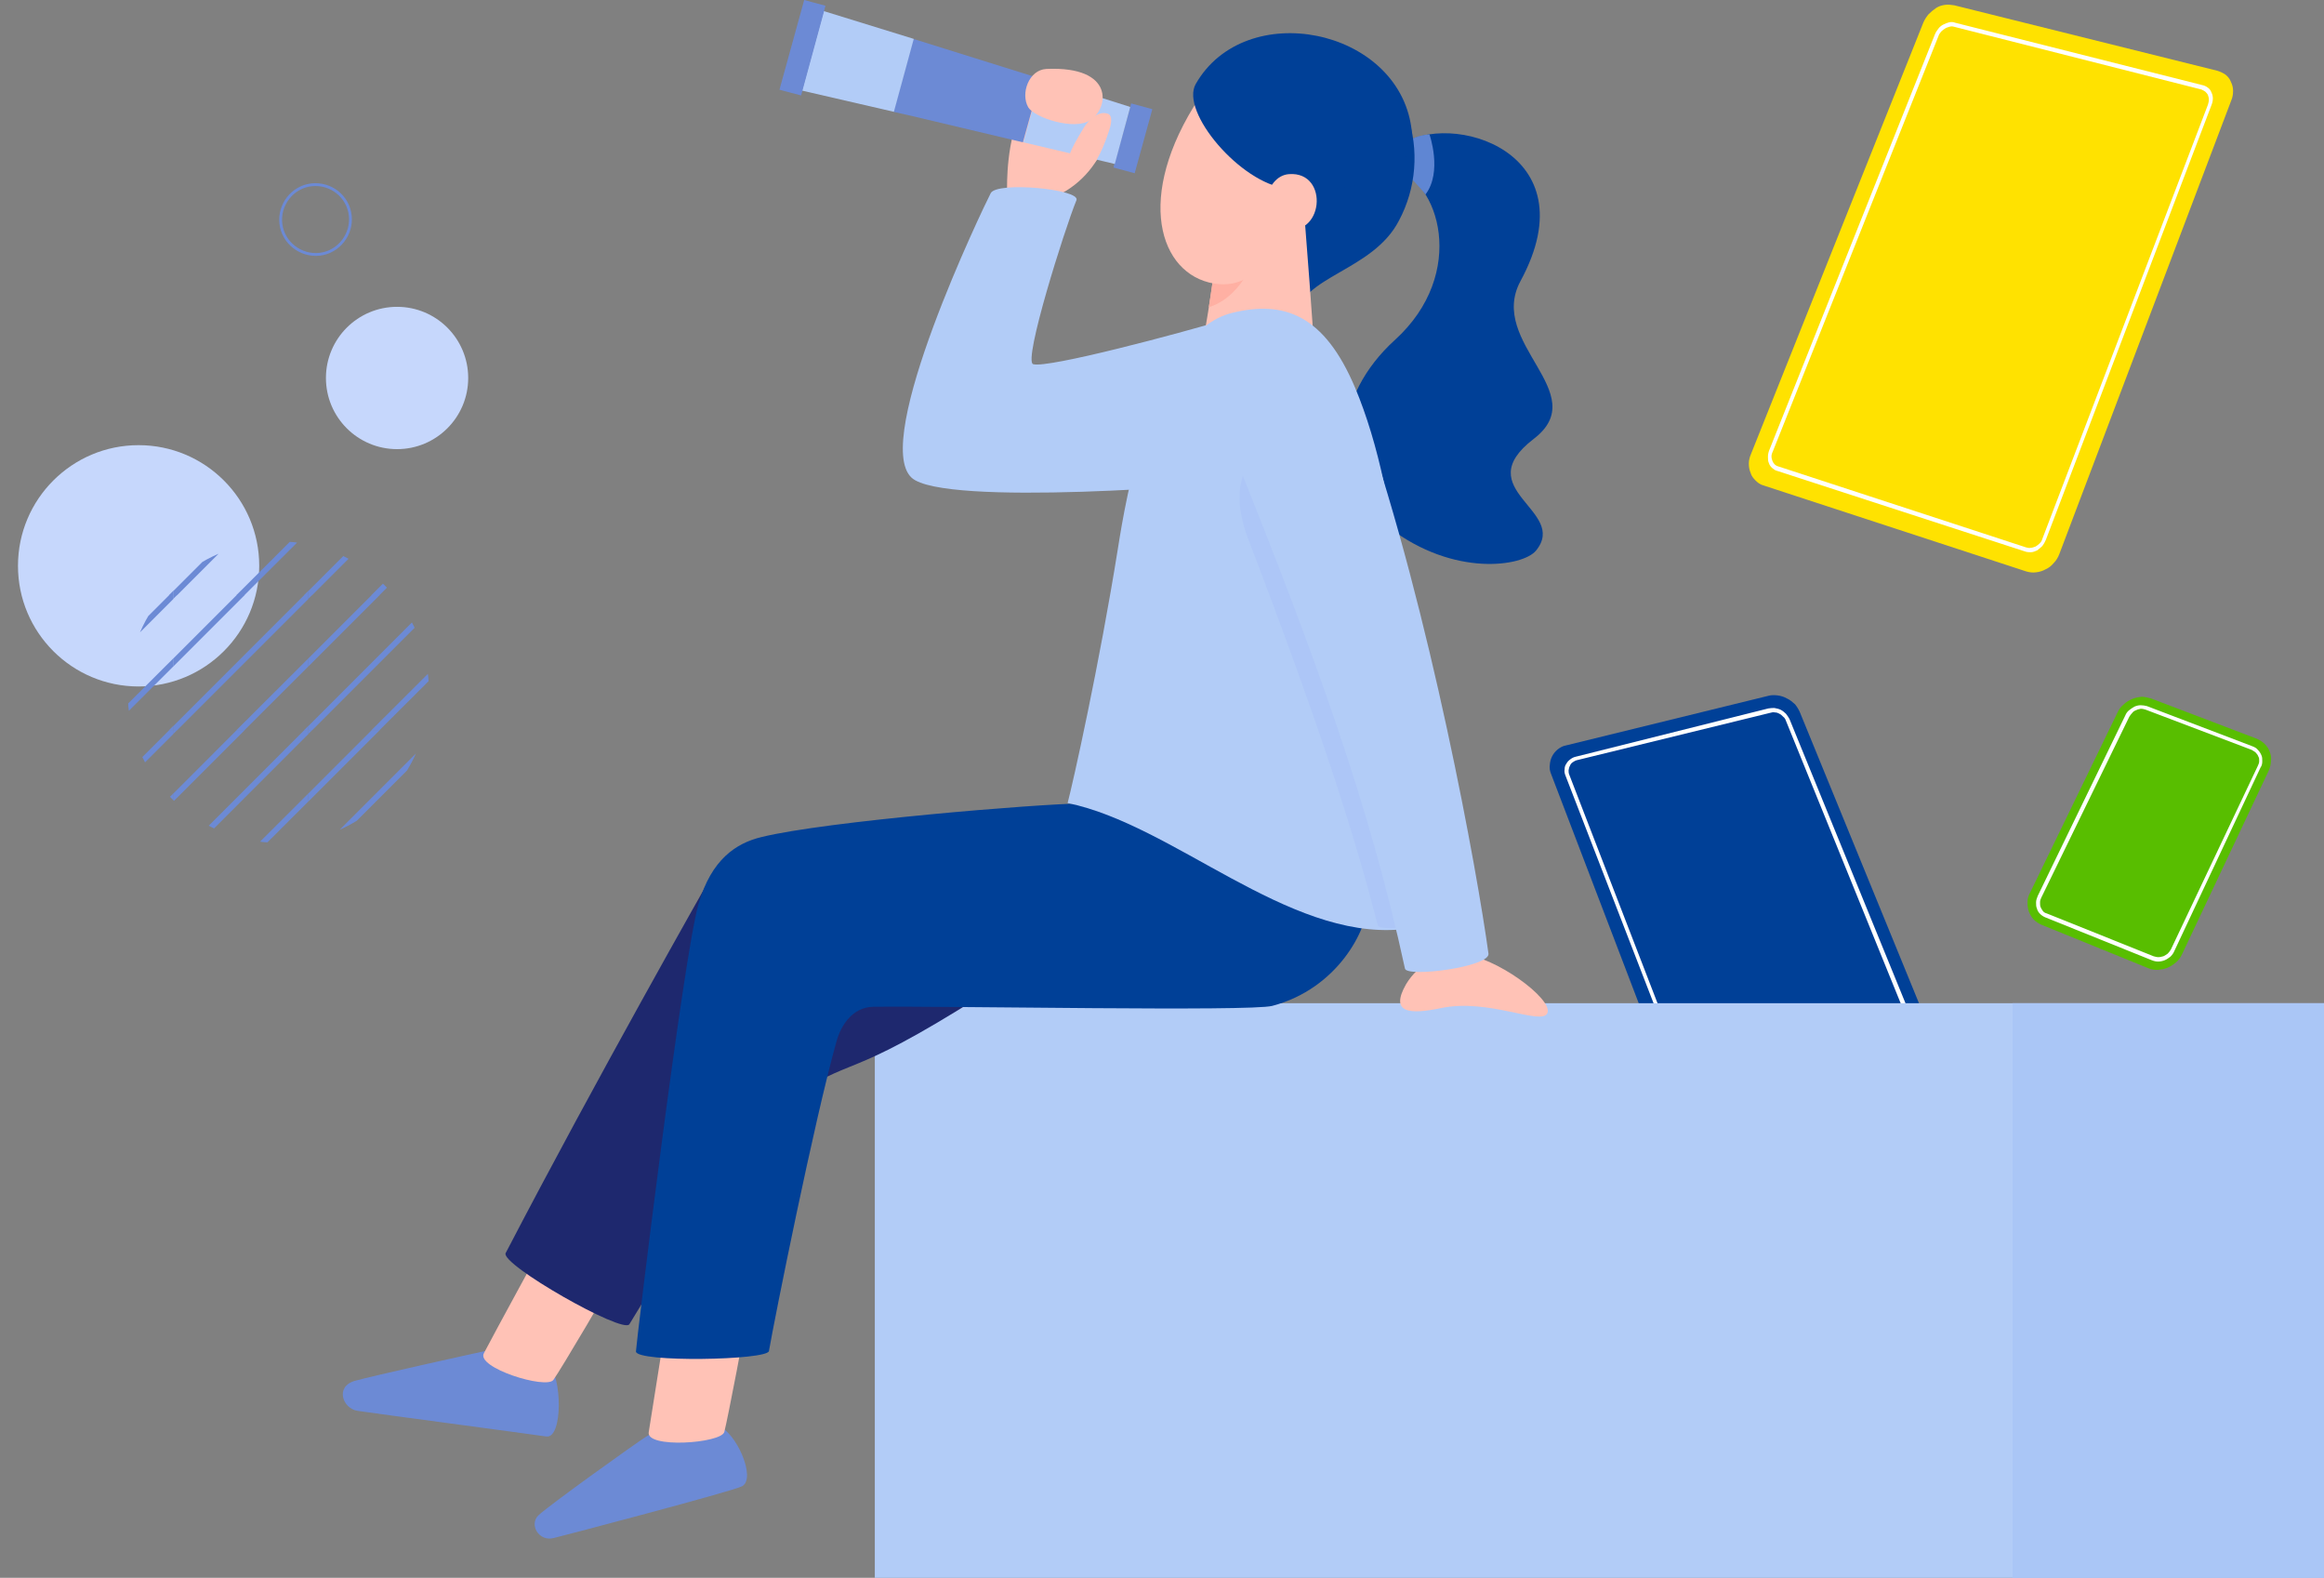 <?xml version="1.0" encoding="utf-8"?>
<!-- Generator: Adobe Illustrator 28.0.0, SVG Export Plug-In . SVG Version: 6.00 Build 0)  -->
<svg version="1.1" id="レイヤー_1" xmlns="http://www.w3.org/2000/svg" xmlns:xlink="http://www.w3.org/1999/xlink" x="0px"
	 y="0px" viewBox="0 0 526 357" style="enable-background:new 0 0 526 357;" xml:space="preserve">
<rect x="0" y="0" width="526" height="357" fill="#808080" stroke="none"/>
<style type="text/css">
	.st0{fill:#58BE00;}
	.st1{fill:none;}
	.st2{fill:#FFFFFF;}
	.st3{fill:#004097;}
	.st4{fill:#FFE200;}
	.st5{fill:#B2CCF7;}
	.st6{fill:#AAC6F6;}
	.st7{fill:#6C8AD5;}
	.st8{fill:#FFC2B6;}
	.st9{fill:#1E286E;}
	.st10{fill:#5F86D3;}
	.st11{clip-path:url(#SVGID_00000171692045353119610480000015223737828804159153_);}
	.st12{fill:#FFB0A3;}
	.st13{fill:#ADC6F7;}
	.st14{fill:#C6D7FC;}
	.st15{clip-path:url(#SVGID_00000157280547626471071770000017404977316875567278_);}
	.st16{clip-path:url(#SVGID_00000135664801757712387130000004897750915667309486_);}
	.st17{clip-path:url(#SVGID_00000158736667056389360210000013733973727304599952_);}
	.st18{fill:none;stroke:#6C8AD5;stroke-width:1.284;stroke-linecap:square;stroke-miterlimit:10;}
	.st19{clip-path:url(#SVGID_00000091698761636047048580000000652725154473159316_);}
	.st20{clip-path:url(#SVGID_00000019660961450946759370000016303204495757032601_);}
	.st21{clip-path:url(#SVGID_00000157987845739256323040000000813584908963882656_);}
	.st22{clip-path:url(#SVGID_00000008838982544941198990000005565641125150491540_);}
	.st23{clip-path:url(#SVGID_00000094596182698103018010000013807491954462568092_);}
	.st24{clip-path:url(#SVGID_00000085248141827958020570000002373087898900486537_);}
	.st25{clip-path:url(#SVGID_00000069377920409957632330000001329381200221365171_);}
	.st26{clip-path:url(#SVGID_00000054957367866782645730000006042653503468145580_);}
	.st27{clip-path:url(#SVGID_00000152228963816871303110000004221532348528275840_);}
	.st28{clip-path:url(#SVGID_00000032631076714536780220000014662696052064660388_);}
	.st29{clip-path:url(#SVGID_00000142167658546511001900000007973697196186505859_);}
	.st30{clip-path:url(#SVGID_00000062900777281447831780000002781247369809173390_);}
	.st31{clip-path:url(#SVGID_00000134215884478121933110000005271316457023319964_);}
	.st32{clip-path:url(#SVGID_00000085210482858186096400000017214421837662240418_);}
	.st33{clip-path:url(#SVGID_00000173848686306976512520000002122288556655500431_);}
	.st34{clip-path:url(#SVGID_00000030457248077670750660000004776270368716804226_);}
	.st35{fill:none;stroke:#6C8AD5;stroke-width:0.642;stroke-miterlimit:10;}
</style>
<g id="グループ_396" transform="translate(-200 -987)">
	<g id="グループ_386" transform="translate(656.995 1143.156)">
		<path id="長方形_187" class="st0" d="M29.9,1.9L53.8,11c0.7,0.3,1.3,0.7,1.8,1.2c0.5,0.5,0.9,1.1,1.1,1.7
			c0.3,0.7,0.4,1.4,0.3,2.1c0,0.7-0.2,1.5-0.5,2.2L36.9,59.7c-0.3,0.7-0.8,1.4-1.4,1.9c-0.6,0.5-1.2,0.9-1.9,1.2
			c-0.7,0.3-1.4,0.4-2.2,0.5c-0.8,0-1.5-0.1-2.2-0.4L5.1,53.1c-0.7-0.3-1.3-0.7-1.8-1.2c-0.5-0.5-0.8-1.1-1.1-1.8
			C2,49.5,1.9,48.8,1.9,48c0-0.8,0.2-1.5,0.6-2.2L22.3,5c0.3-0.7,0.8-1.3,1.4-1.8c0.5-0.5,1.2-0.9,1.9-1.2c0.7-0.3,1.4-0.4,2.1-0.5
			C28.4,1.5,29.2,1.7,29.9,1.9z"/>
		<g id="長方形_188" transform="translate(2.536 2.315)">
			<path class="st1" d="M26.5,1.3l23.9,9.1c0.5,0.2,0.9,0.4,1.2,0.8c0.3,0.3,0.6,0.7,0.8,1.1c0.2,0.4,0.2,0.9,0.2,1.4
				c0,0.5-0.1,1-0.4,1.4L32.6,56.7c-0.2,0.5-0.5,0.9-0.9,1.3c-0.4,0.3-0.8,0.6-1.3,0.8c-0.5,0.2-1,0.3-1.5,0.3c-0.5,0-1-0.1-1.5-0.3
				L3.4,49.1c-0.5-0.2-0.9-0.5-1.2-0.8c-0.3-0.3-0.6-0.7-0.7-1.2c-0.2-0.4-0.2-0.9-0.2-1.4c0-0.5,0.2-1,0.4-1.5L21.5,3.4
				c0.2-0.5,0.5-0.9,0.9-1.2c0.4-0.3,0.8-0.6,1.2-0.8c0.5-0.2,0.9-0.3,1.4-0.3C25.6,1,26.1,1.1,26.5,1.3z"/>
			<path class="st2" d="M27.9,57.9c0.4,0.1,0.7,0.2,1.1,0.2c0.4,0,0.7-0.1,1.1-0.2c0.3-0.1,0.7-0.4,1-0.6c0.3-0.3,0.5-0.6,0.7-0.9
				l19.7-41.6c0.2-0.4,0.3-0.7,0.3-1.1c0-0.4,0-0.7-0.2-1c-0.1-0.3-0.3-0.6-0.6-0.9c-0.2-0.2-0.6-0.4-0.9-0.6l-24-9.1
				C25.8,2,25.4,1.9,25,1.9C24.7,2,24.3,2,24,2.2c-0.3,0.1-0.7,0.3-0.9,0.6c-0.3,0.3-0.5,0.6-0.7,0.9L2.5,44.6
				c-0.2,0.4-0.3,0.7-0.3,1.1c0,0.4,0,0.7,0.1,1c0.1,0.3,0.3,0.6,0.5,0.9c0.2,0.3,0.5,0.5,0.9,0.6L27.9,57.9 M27.5,58.8L3.4,49.1
				c-0.5-0.2-0.9-0.5-1.2-0.8c-0.3-0.3-0.6-0.7-0.7-1.2c-0.2-0.4-0.2-0.9-0.2-1.4c0-0.5,0.2-1,0.4-1.5L21.5,3.4
				c0.2-0.5,0.5-0.9,0.9-1.2c0.4-0.3,0.8-0.6,1.2-0.8c0.5-0.2,0.9-0.3,1.4-0.3c0.5,0,1,0.1,1.4,0.2l23.9,9.1
				c0.5,0.2,0.9,0.4,1.2,0.8c0.3,0.3,0.6,0.7,0.8,1.2c0.2,0.4,0.2,0.9,0.2,1.4c0,0.5-0.1,1-0.4,1.4L32.6,56.7
				c-0.2,0.5-0.5,0.9-0.9,1.3c-0.4,0.3-0.8,0.6-1.3,0.8c-0.5,0.2-1,0.3-1.5,0.3C28.5,59.1,28,59,27.5,58.8z"/>
		</g>
		<path id="パス_611" class="st1" d="M32.3,27l-0.5,3.9c0,0,0,0.1,0,0.1c0,0.1,0.1,0.1,0.1,0.2c0,0,0.1,0,0.1,0.1l3.6,1.4
			c0.1,0,0.1,0.1,0.2,0.2c0,0.1,0,0.1,0,0.2c0,0.1,0,0.1-0.1,0.2c-0.1,0.1-0.1,0.1-0.2,0.1l-3.9,1c-0.1,0-0.2,0.1-0.2,0.1
			c0,0,0,0.1-0.1,0.1c0,0,0,0.1,0,0.1l-0.5,3.9c0,0.1,0,0.2-0.1,0.2c-0.1,0.1-0.1,0.1-0.2,0.1c-0.1,0-0.2,0-0.2,0
			c-0.1,0-0.1-0.1-0.2-0.2l-1.9-3.3c0,0,0-0.1-0.1-0.1c0,0-0.1,0-0.1-0.1c0,0-0.1,0-0.1,0c0,0-0.1,0-0.1,0l-3.9,1
			c-0.1,0-0.2,0-0.2,0c-0.1,0-0.1-0.1-0.2-0.1c0-0.1-0.1-0.1,0-0.2c0-0.1,0-0.2,0.1-0.2l2.8-3c0,0,0.1-0.1,0.1-0.1c0,0,0-0.1,0-0.1
			c0,0,0-0.1,0-0.1c0,0,0-0.1,0-0.1L24.4,29c0-0.1-0.1-0.2,0-0.2c0-0.1,0-0.1,0.1-0.2c0.1-0.1,0.1-0.1,0.2-0.1c0.1,0,0.2,0,0.2,0
			l3.6,1.4c0,0,0.1,0,0.1,0c0,0,0.1,0,0.1,0c0.1,0,0.2-0.1,0.2-0.1l2.8-3c0.1-0.1,0.1-0.1,0.2-0.1c0.1,0,0.2,0,0.2,0
			c0.1,0,0.1,0.1,0.2,0.1C32.3,26.8,32.3,26.9,32.3,27z"/>
	</g>
	<g id="グループ_360" transform="translate(549.075 1143.155)">
		<path id="長方形_187-2" class="st3" d="M5.4,12.5L51.1,1.3c0.7-0.2,1.4-0.2,2.2-0.1c0.7,0.1,1.4,0.3,2.1,0.7
			c0.7,0.3,1.2,0.8,1.8,1.3C57.6,3.7,58,4.3,58.3,5l29.6,72.3c0.3,0.7,0.4,1.4,0.4,2.2c0,0.7-0.1,1.4-0.4,2
			c-0.3,0.6-0.7,1.2-1.2,1.6c-0.5,0.5-1.2,0.8-1.9,1L38.3,97.7c-0.7,0.2-1.5,0.3-2.3,0.2c-0.8-0.1-1.5-0.3-2.2-0.7
			c-0.7-0.4-1.3-0.8-1.9-1.4c-0.5-0.6-1-1.3-1.3-2L2,19c-0.3-0.7-0.4-1.4-0.3-2.1c0.1-1.4,0.7-2.6,1.8-3.5C4,13,4.7,12.6,5.4,12.5z"
			/>
		<g id="長方形_188-2" transform="translate(3.949 3.343)">
			<path class="st1" d="M3.6,11.6L47.2,0.8c0.5-0.1,1-0.1,1.4-0.1c0.5,0.1,1,0.2,1.4,0.4c0.4,0.2,0.8,0.5,1.2,0.9
				c0.3,0.4,0.6,0.8,0.8,1.2l28.7,70.3c0.2,0.5,0.3,1,0.3,1.5c0,0.5-0.1,0.9-0.3,1.3c-0.2,0.4-0.5,0.8-0.8,1.1
				c-0.4,0.3-0.8,0.5-1.2,0.7L34.4,91.1c-0.5,0.1-1,0.2-1.5,0.1c-0.5-0.1-1-0.2-1.5-0.4c-0.5-0.2-0.9-0.6-1.2-0.9
				c-0.4-0.4-0.6-0.8-0.8-1.3L1.3,16c-0.2-0.5-0.3-0.9-0.2-1.4c0-0.9,0.5-1.8,1.2-2.3C2.7,11.9,3.1,11.7,3.6,11.6z"/>
			<path class="st2" d="M78.3,77.4c0.4-0.1,0.7-0.3,0.9-0.5c0.3-0.2,0.5-0.5,0.6-0.8c0.1-0.3,0.2-0.7,0.2-1c0-0.4-0.1-0.7-0.2-1.1
				L51.2,3.6c-0.1-0.3-0.3-0.7-0.6-0.9C50.3,2.4,50,2.1,49.7,2c-0.3-0.2-0.7-0.3-1-0.3c-0.4-0.1-0.7,0-1.1,0.1L3.9,12.5
				c-0.4,0.1-0.7,0.3-1,0.5c-0.3,0.2-0.5,0.5-0.6,0.8c-0.2,0.3-0.2,0.6-0.3,1c0,0.3,0,0.7,0.2,1.1l28,72.5c0.1,0.4,0.4,0.7,0.6,1
				c0.3,0.3,0.6,0.5,0.9,0.7c0.3,0.2,0.7,0.3,1.1,0.3c0.4,0,0.8,0,1.2-0.1L78.3,77.4 M78.7,78.3L34.4,91.1c-0.5,0.1-1,0.2-1.5,0.1
				c-0.5-0.1-1-0.2-1.5-0.4c-0.5-0.2-0.9-0.6-1.2-0.9c-0.4-0.4-0.6-0.8-0.8-1.3L1.3,16c-0.2-0.5-0.3-1-0.2-1.4
				c0-0.5,0.1-0.9,0.4-1.3c0.2-0.4,0.5-0.7,0.9-1c0.4-0.3,0.8-0.5,1.3-0.6L47.2,0.8c0.5-0.1,1-0.1,1.4-0.1c0.5,0.1,1,0.2,1.4,0.4
				c0.4,0.2,0.8,0.5,1.2,0.9c0.3,0.4,0.6,0.8,0.8,1.2l28.7,70.3c0.2,0.5,0.3,1,0.3,1.5c0,0.5-0.1,0.9-0.3,1.3
				c-0.2,0.4-0.5,0.8-0.8,1.1C79.6,77.9,79.2,78.1,78.7,78.3z"/>
		</g>
		<path id="パス_611-2" class="st1" d="M42.2,39.7l4.1,5.1c0,0.1,0.1,0.1,0.1,0.1c0.1,0,0.1,0.1,0.2,0.1c0.1,0,0.1,0,0.2,0
			c0.1,0,0.1,0,0.2,0l5.9-1.6c0.1,0,0.3,0,0.4,0c0.1,0,0.2,0.1,0.3,0.2c0.1,0.1,0.1,0.2,0.1,0.3c0,0.1,0,0.2-0.1,0.3l-3.4,4.7
			c0,0-0.1,0.1-0.1,0.2c0,0.1,0,0.1,0,0.2c0,0.1,0,0.1,0,0.2c0,0.1,0.1,0.1,0.1,0.2l4.1,5.1c0.1,0.1,0.1,0.2,0.1,0.4
			c0,0.2-0.1,0.5-0.4,0.5c-0.1,0-0.3,0-0.4,0l-6.2-2.2c-0.1,0-0.1,0-0.2,0c-0.1,0-0.1,0-0.2,0c-0.1,0-0.1,0-0.2,0.1
			c0,0-0.1,0.1-0.1,0.1l-3.5,4.8c-0.1,0.1-0.2,0.2-0.3,0.2c-0.1,0-0.2,0-0.4,0c-0.1,0-0.2-0.1-0.3-0.2c-0.1-0.1-0.1-0.2-0.1-0.4
			L41.8,52c0-0.1,0-0.1,0-0.2c0-0.1-0.1-0.1-0.1-0.2c-0.1-0.1-0.2-0.2-0.3-0.2l-6.2-2.2c-0.1,0-0.2-0.1-0.3-0.2
			c-0.1-0.1-0.1-0.2-0.1-0.3c0-0.3,0.1-0.5,0.4-0.5l6-1.6c0.1,0,0.1,0,0.2-0.1c0,0,0.1-0.1,0.1-0.1c0,0,0.1-0.1,0.1-0.2
			c0-0.1,0-0.1,0-0.2l-0.4-6.1c0-0.1,0-0.2,0.1-0.3c0.1-0.1,0.2-0.2,0.3-0.2c0.1,0,0.2,0,0.4,0C42,39.5,42.1,39.6,42.2,39.7z"/>
	</g>
	<g id="グループ_387" transform="translate(594.121 987)">
		<path id="長方形_187-3" class="st4" d="M48.2,1.2L107.7,16c0.7,0.2,1.3,0.5,1.9,0.9c0.5,0.4,1,1,1.2,1.6c0.3,0.6,0.5,1.3,0.5,2
			c0,0.8-0.1,1.5-0.4,2.2L72,125.3c-0.3,0.8-0.7,1.5-1.3,2.1c-0.5,0.6-1.1,1.1-1.8,1.4c-0.7,0.4-1.4,0.6-2.2,0.7
			c-0.8,0.1-1.5,0-2.2-0.2L4.9,109.8c-0.7-0.2-1.2-0.6-1.7-1.1c-0.5-0.5-0.9-1-1.1-1.7c-0.3-0.7-0.4-1.4-0.4-2.1
			c0-0.8,0.2-1.5,0.5-2.2l39-97.6c0.3-0.7,0.7-1.3,1.2-1.9c0.5-0.5,1.1-1,1.7-1.4c0.6-0.4,1.3-0.6,2-0.7C46.8,1,47.5,1.1,48.2,1.2z"
			/>
		<g id="長方形_188-3" transform="translate(4.825 4.35)">
			<path class="st1" d="M43.7,0.8l55.9,14.1c0.5,0.1,0.9,0.3,1.3,0.6c0.4,0.3,0.6,0.6,0.8,1.1c0.2,0.4,0.3,0.9,0.3,1.3
				c0,0.5-0.1,1-0.3,1.5l-37.5,98.4c-0.2,0.5-0.5,1-0.8,1.4c-0.3,0.4-0.8,0.7-1.2,1c-0.4,0.2-0.9,0.4-1.4,0.4c-0.5,0.1-1,0-1.5-0.1
				l-56-18.1c-0.4-0.1-0.8-0.4-1.2-0.7c-0.3-0.3-0.6-0.7-0.7-1.1c-0.2-0.4-0.3-0.9-0.2-1.4c0-0.5,0.1-1,0.3-1.5L39,3.4
				c0.2-0.5,0.5-0.9,0.8-1.3c0.3-0.4,0.7-0.7,1.1-0.9c0.4-0.2,0.9-0.4,1.3-0.5C42.7,0.7,43.2,0.7,43.7,0.8z"/>
			<path class="st2" d="M59.6,119.5c0.4,0.1,0.7,0.2,1.1,0.1c0.4,0,0.7-0.2,1.1-0.3c0.3-0.2,0.6-0.4,0.9-0.7c0.3-0.3,0.5-0.6,0.6-1
				l37.5-98.3c0.1-0.4,0.2-0.7,0.2-1.1c0-0.4-0.1-0.7-0.2-1c-0.1-0.3-0.4-0.6-0.6-0.8c-0.3-0.2-0.6-0.4-0.9-0.5L43.3,1.7
				c-0.3-0.1-0.7-0.1-1,0c-0.3,0.1-0.7,0.2-1,0.4c-0.3,0.2-0.6,0.4-0.9,0.7c-0.2,0.3-0.5,0.6-0.6,1L2.3,97.8C2.1,98.2,2,98.6,2,98.9
				c0,0.4,0.1,0.7,0.2,1c0.1,0.3,0.3,0.6,0.5,0.8c0.2,0.2,0.5,0.4,0.9,0.5L59.6,119.5 M59.3,120.4l-56-18.2
				c-0.5-0.1-0.8-0.4-1.2-0.7c-0.3-0.3-0.6-0.7-0.7-1.1c-0.2-0.4-0.2-0.9-0.2-1.4c0-0.5,0.1-1,0.3-1.5L39,3.4
				c0.2-0.5,0.5-0.9,0.8-1.3s0.7-0.7,1.1-0.9c0.4-0.2,0.9-0.4,1.3-0.5c0.5-0.1,0.9-0.1,1.4,0.1l55.9,14.1c0.5,0.1,0.9,0.3,1.3,0.6
				c0.4,0.3,0.6,0.6,0.8,1.1c0.2,0.4,0.3,0.9,0.3,1.3c0,0.5-0.1,1-0.3,1.5l-37.5,98.4c-0.2,0.5-0.5,1-0.8,1.4
				c-0.4,0.4-0.8,0.7-1.2,1c-0.5,0.2-0.9,0.4-1.4,0.4C60.3,120.6,59.8,120.6,59.3,120.4z"/>
		</g>
		<path id="パス_611-3" class="st1" d="M61,52.3l-0.6,8c0,0.1,0,0.2,0,0.2c0,0.1,0,0.1,0.1,0.2c0,0.1,0.1,0.1,0.2,0.2
			c0.1,0,0.1,0.1,0.2,0.1l7.4,2.1c0.2,0,0.3,0.1,0.4,0.3c0.1,0.1,0.1,0.3,0.1,0.4c0,0.2-0.1,0.3-0.2,0.4c-0.1,0.1-0.2,0.3-0.4,0.3
			l-7.8,2.9c-0.1,0-0.2,0.1-0.2,0.1c-0.1,0.1-0.1,0.1-0.2,0.2c-0.1,0.1-0.1,0.1-0.1,0.2c0,0.1,0,0.2-0.1,0.2l-0.6,8.1
			c0,0.2-0.1,0.3-0.2,0.5c-0.1,0.1-0.2,0.2-0.4,0.3c-0.1,0.1-0.3,0.1-0.5,0c-0.2,0-0.3-0.1-0.4-0.3l-4.2-6.3c0-0.1-0.1-0.1-0.2-0.2
			c-0.1,0-0.1-0.1-0.2-0.1c-0.1,0-0.2,0-0.2,0c-0.1,0-0.2,0-0.2,0l-7.7,2.8c-0.2,0.1-0.3,0.1-0.5,0c-0.1,0-0.3-0.1-0.3-0.3
			c-0.1-0.1-0.1-0.3-0.1-0.4c0-0.2,0.1-0.3,0.2-0.5l5.1-6.7c0.1-0.1,0.1-0.1,0.1-0.2c0-0.1,0-0.2,0.1-0.2c0-0.1,0-0.2,0-0.2
			c0-0.1,0-0.1-0.1-0.2l-4.1-6.2c-0.1-0.1-0.1-0.3-0.1-0.5c0-0.2,0.1-0.3,0.2-0.4c0.1-0.1,0.2-0.2,0.4-0.3c0.2-0.1,0.3-0.1,0.5,0
			l7.3,2.1c0.1,0,0.2,0,0.2,0c0.1,0,0.2,0,0.2,0c0.1,0,0.1-0.1,0.2-0.1c0.1-0.1,0.1-0.1,0.2-0.2l5.1-6.7c0.1-0.1,0.2-0.2,0.4-0.3
			c0.1-0.1,0.3-0.1,0.4,0c0.1,0,0.3,0.1,0.3,0.2C61,52,61,52.2,61,52.3z"/>
	</g>
	<g id="グループ_123" transform="translate(0 -5)">
		<g id="グループ_25" transform="translate(398 1219)">
			<rect id="長方形_32" y="0" class="st5" width="328" height="130"/>
			<rect id="長方形_33" x="257.5" y="0" class="st6" width="70.5" height="130"/>
		</g>
		<g id="グループ_24" transform="translate(155.488 937.14)">
			<g id="グループ_16" transform="translate(122.162 243.59)">
				<path id="パス_30" class="st7" d="M32,117c-2.4,0.5-25.4,5.6-29.3,6.7c-4.6,1.3-2.8,6.3,0.6,6.8c2.5,0.4,40.1,5.4,42.7,5.8
					c3.8,0.5,3.6-13.8,0.4-16.4C43.8,117.7,34.4,116.5,32,117z"/>
				<path id="パス_31" class="st8" d="M46.1,91.2c0,0-11.7,21.4-14.2,26.2c-2,3.3,14.1,8.3,15.7,6.1s13.2-21.8,15.7-26.6
					C66.7,90.1,51.4,81.7,46.1,91.2z"/>
				<path id="パス_32" class="st9" d="M82.8,10.5c0,0-25.4,44.7-46,84.3c-1.3,2.5,26.6,18.4,28,16.1c8.9-14.5,25.7-42.4,49.2-81.2
					C119,21.6,91.2-0.8,82.8,10.5z"/>
				<path id="パス_33" class="st9" d="M132.2,0.9c0,0-11.9,4.5-47.7,31.3c-2.2,1.7,16,28.1,18.3,26.6c14.3-9.3,11.2-2.3,49.2-27.1
					C160,26.5,144.7-5.7,132.2,0.9z"/>
			</g>
			<g id="グループ_23" transform="translate(165.549 54.86)">
				<g id="グループ_22">
					<path id="パス_34" class="st3" d="M194,38c10.8,2.6,17.2,23.9,0.7,38.9c-13.9,12.6-15.9,31.3-1.3,42.5s30.2,8.8,33.2,5.2
						c7.5-9.1-15.5-13.8-0.5-25.3c13.6-10.4-10.6-21.6-3-35.7c16-29.5-16.2-38.7-27.2-30.7C191.2,36.3,194,38,194,38z"/>
					<path id="パス_35" class="st10" d="M201.6,44c3.9-5.1,0.9-13.6,0.9-13.6c-1.5,0.1-3,0.5-4.3,1.2c0.2,2.8,0.1,5.6-0.3,8.3
						C197.9,39.9,200.4,42.4,201.6,44z"/>
					<path id="パス_36" class="st8" d="M106.9,42.7c0,0-0.3-11.7,3.6-17.8c2.7-4.2,20.7,1.3,18.8,6.9c-2,5.8-6.3,10.5-12,12.9
						C113.3,46.2,106.9,42.7,106.9,42.7z"/>
					<path id="パス_37" class="st5" d="M179.8,91.9c0.9-10.5-9-24-23.8-19.5c-9.6,2.9-39.9,11-43.2,10c-2.3-0.7,7.1-30.5,9.8-37.1
						c1-2.5-18-4.3-19.4-1.6c-1.6,3.1-27.1,56-17.9,64.4c7.2,6.6,69.6,1.7,77.4,0.5C174.8,106.7,179,100.5,179.8,91.9z"/>
					<path id="パス_38" class="st7" d="M25.3,325c-2.1,1.3-21.8,15.4-24.4,17.8c-2.3,2.1,0,6.1,3.4,5.2
						c2.5-0.6,40.2-10.5,42.6-11.7c3.4-1.8-1.5-12.6-5.5-13.7C38.2,321.6,27.4,323.7,25.3,325z"/>
					<path id="パス_39" class="st8" d="M30.5,294.6c0,0-3.9,24.1-4.7,29.4c-0.8,3.8,16.4,2.6,17.1,0s4.9-24.4,5.7-29.8
						C49.6,286.8,32.4,283.9,30.5,294.6z"/>
					<path id="パス_40" class="st3" d="M188.5,204.3c0,5.9-6.7,19.4-21.6,23.3c-5,1.3-72.5,0-90.3,0.2c-4.7,0.1-7.3,4.2-8.3,7.8
						c-5.1,18.2-14,62.6-15.3,70.1c-0.4,2.1-30,2.6-30.1,0.1c0-1.5,10.7-89.6,14.2-101.4c2.9-9.9,8.4-13.6,14.2-15
						c14.6-3.6,62.6-7.5,72.3-7.6C154.9,181.5,188.6,190.8,188.5,204.3z"/>
					<path id="パス_41" class="st3" d="M197.5,26.1c2.7,7.8,2,16.5-1.9,23.8c-5.9,11.5-22.4,12.6-23.2,21.8
						c-0.6,7.4-10,5.8-10.9,3.4C155.3,58.4,171.1,29.6,197.5,26.1z"/>
					<path id="パス_42" class="st8" d="M154.8,53.7c0,0-2.1,16.5-3.6,23.6c-2,9.2,25.2,7.8,25.1,0.4c0-1.6-1.8-25.4-2.2-30.2
						C173.7,41.9,155.4,38.7,154.8,53.7z"/>
					<g id="グループ_18" transform="translate(151.086 42.829)">
						<g>
							<defs>
								<path id="SVGID_1_" d="M3.7,10.9c0,0-2.1,16.5-3.6,23.6c-2,9.2,25.1,8,24.6,0.6c-0.5-7.6-1.7-23.4-1.7-30.4
									C23-1,4.4-4.1,3.7,10.9z"/>
							</defs>
							<clipPath id="SVGID_00000046328139534841056830000009043368541883738537_">
								<use xlink:href="#SVGID_1_"  style="overflow:visible;"/>
							</clipPath>
							<g id="グループ_17" style="clip-path:url(#SVGID_00000046328139534841056830000009043368541883738537_);">
								<path id="パス_43" class="st12" d="M-8.6-13.9c-15.6,25.1-7.2,39.9,6,41C9,28,16.4,11.5,15.1-6.2
									C13.9-24.2-0.5-27-8.6-13.9z"/>
							</g>
						</g>
					</g>
					<path id="パス_45" class="st8" d="M149.1,24.2c-13.5,22.1-7,39,5.8,40.1c11.4,0.9,18.7-15.2,17.4-32.5
						C171.1,14.1,157,11.3,149.1,24.2z"/>
					<path id="パス_46" class="st3" d="M149.6,19c-3.6,6.3,10.2,22.5,20.5,23.6c17.8,1.9,29.6-3.8,28.3-13.7
						C195.3,6.3,160.8-0.6,149.6,19z"/>
					<path id="パス_47" class="st8" d="M170.7,39.4c9.3-0.7,7.9,15-1.7,12.3C163.3,50.1,165.1,39.8,170.7,39.4z"/>
					<path id="パス_48" class="st5" d="M120.6,181.7c1.2-4.5,7.2-31.4,11.4-57.7c1.7-10.7,7.9-48.8,25.8-53.2
						c11.8-2.9,20.9,0.4,27.9,17c10.3,24.6,14.2,65.3,10.3,122.5C170.2,212.6,144.5,186.6,120.6,181.7z"/>
					<path id="パス_49" class="st8" d="M209.8,215.9c7.4,0.4,20.7,10.1,19.4,13.3c-1.2,3-13.3-3.4-24.1-1.1
						c-7.2,1.5-11.6,1.1-7.9-5.4C199.9,218.2,204.7,215.6,209.8,215.9z"/>
					<g id="グループ_19" transform="translate(159.493 88.218)">
						<path id="パス_50" class="st13" d="M9.6,10.1C4.9,12.1-3.9,18.4,2,33.8c17.5,45.6,24.6,69.1,29.3,87.3
							c0.5,2.1,19.5-0.9,19-4C49.4,110.8,48.2,65.7,26,6.9C20.3-8.2,20.1,5.4,9.6,10.1z"/>
					</g>
					<g id="グループ_20" transform="translate(155.952 76.254)">
						<path id="パス_51" class="st5" d="M8.9,0.8c-3,1.3-14.3,6.4-5.8,27.6C20.5,71.7,33,105.9,41,142.9
							c0.4,2.1,19.4-0.4,18.9-3.4c-2.5-18.3-13.1-76.9-28.3-121.1C25.7,1.2,15.1-1.8,8.9,0.8z"/>
					</g>
					<g id="グループ_21" transform="translate(55.38)">
						<path id="パス_52" class="st7" d="M79.4,24.2l0.2-0.8l4.8,1.3l-4,14.5l-4.8-1.3l0.2-0.8L79.4,24.2z"/>
						<path id="パス_53" class="st5" d="M79.4,24.2l-3.5,12.9l-20.7-4.9l4-14.4L79.4,24.2z"/>
						<path id="パス_54" class="st7" d="M59.1,17.8l-4,14.4l-24.9-5.9l-4.4-1l4.5-16.5L59.1,17.8z"/>
						<path id="パス_55" class="st5" d="M30.4,8.8l-4.5,16.5L5.1,20.5l4.9-18L30.4,8.8z"/>
						<path id="パス_56" class="st7" d="M5.2,20.5l-0.3,1.1L0,20.3L5.6,0l4.8,1.3l-0.3,1.2L5.2,20.5z"/>
					</g>
					<path id="パス_57" class="st8" d="M115.8,15.6c-4,0.2-5.9,5.6-4.1,8.7c1.4,2.3,10.4,5.3,14,2.9
						C129.9,24.6,131.4,14.9,115.8,15.6z"/>
					<path id="パス_58" class="st8" d="M124.2,29c0.9-1.5,3.1-4,5.4-3.3c1.4,0.4,0.8,2.7,0.3,4.1c-0.7,2.2-1.6,4.4-2.8,6.5
						c-0.9,1.4-2.9,0.9-3.5,0.6C122.5,36.3,117.5,39.9,124.2,29z"/>
				</g>
			</g>
		</g>
		<g id="グループ_74" transform="translate(99.57 988.925)">
			<circle id="楕円形_8" class="st14" cx="131.8" cy="131.1" r="27.3"/>
			<circle id="楕円形_9" class="st14" cx="190.3" cy="88.6" r="16.1"/>
			<g id="グループ_73" transform="translate(129.328 125.575)">
				<g id="グループ_72">
					<g>
						<defs>
							<circle id="SVGID_00000145041911210508143990000004759552003355344568_" cx="34.1" cy="34.1" r="34.1"/>
						</defs>
						<clipPath id="SVGID_00000064329012824833262080000009764440567222796688_">
							<use xlink:href="#SVGID_00000145041911210508143990000004759552003355344568_"  style="overflow:visible;"/>
						</clipPath>
						<g id="グループ_71" style="clip-path:url(#SVGID_00000064329012824833262080000009764440567222796688_);">
							<g id="グループ_30" transform="translate(40.857 -18.436)">
								<g id="グループ_29">
									<g>
										<defs>
											<rect id="SVGID_00000033334329021198684580000007685628809791726501_" x="0" y="0" width="30.6" height="30.6"/>
										</defs>
										<clipPath id="SVGID_00000181087904524870563430000009176039995725010582_">
											<use xlink:href="#SVGID_00000033334329021198684580000007685628809791726501_"  style="overflow:visible;"/>
										</clipPath>
										<g id="グループ_28" style="clip-path:url(#SVGID_00000181087904524870563430000009176039995725010582_);">
											<g id="グループ_27" transform="translate(0 0)">
												<g>
													<defs>
														<rect id="SVGID_00000024704034605800292360000015958116773476378517_" x="0" y="0" width="30.6" height="30.6"/>
													</defs>
													<clipPath id="SVGID_00000168832306575253172610000006457176024091601593_">
														<use xlink:href="#SVGID_00000024704034605800292360000015958116773476378517_"  style="overflow:visible;"/>
													</clipPath>
													<g id="グループ_26" style="clip-path:url(#SVGID_00000168832306575253172610000006457176024091601593_);">
														<line id="線_4" class="st18" x1="8.8" y1="-8.8" x2="-39.4" y2="39.4"/>
														<line id="線_5" class="st18" x1="24.1" y1="-8.8" x2="-24.1" y2="39.4"/>
														<line id="線_6" class="st18" x1="39.4" y1="-8.8" x2="-8.8" y2="39.4"/>
														<line id="線_7" class="st18" x1="54.7" y1="-8.8" x2="6.4" y2="39.4"/>
														<line id="線_8" class="st18" x1="70" y1="-8.8" x2="21.7" y2="39.4"/>
													</g>
												</g>
											</g>
										</g>
									</g>
								</g>
							</g>
							<g id="グループ_35" transform="translate(40.857 12.126)">
								<g id="グループ_34">
									<g>
										<defs>
											<rect id="SVGID_00000153678789123304052730000015084147351286145435_" x="0" y="0" width="30.6" height="30.6"/>
										</defs>
										<clipPath id="SVGID_00000137831920502042413890000011631947644632983201_">
											<use xlink:href="#SVGID_00000153678789123304052730000015084147351286145435_"  style="overflow:visible;"/>
										</clipPath>
										<g id="グループ_33" style="clip-path:url(#SVGID_00000137831920502042413890000011631947644632983201_);">
											<g id="グループ_32" transform="translate(0 0)">
												<g>
													<defs>
														<rect id="SVGID_00000135685925147137371060000017792791779557517490_" x="0" y="0" width="30.6" height="30.6"/>
													</defs>
													<clipPath id="SVGID_00000024002303165611614150000004036256287638574235_">
														<use xlink:href="#SVGID_00000135685925147137371060000017792791779557517490_"  style="overflow:visible;"/>
													</clipPath>
													<g id="グループ_31" style="clip-path:url(#SVGID_00000024002303165611614150000004036256287638574235_);">
														<line id="線_9" class="st18" x1="8.8" y1="-8.8" x2="-39.4" y2="39.4"/>
														<line id="線_10" class="st18" x1="24.1" y1="-8.8" x2="-24.1" y2="39.4"/>
														<line id="線_11" class="st18" x1="39.4" y1="-8.8" x2="-8.8" y2="39.4"/>
														<line id="線_12" class="st18" x1="54.7" y1="-8.8" x2="6.4" y2="39.4"/>
														<line id="線_13" class="st18" x1="70" y1="-8.8" x2="21.7" y2="39.4"/>
													</g>
												</g>
											</g>
										</g>
									</g>
								</g>
							</g>
							<g id="グループ_40" transform="translate(40.857 42.689)">
								<g id="グループ_39">
									<g>
										<defs>
											<rect id="SVGID_00000099639206385456632220000001831163433894974087_" x="0" y="0" width="30.6" height="30.6"/>
										</defs>
										<clipPath id="SVGID_00000079488314450640565220000013833262431863249050_">
											<use xlink:href="#SVGID_00000099639206385456632220000001831163433894974087_"  style="overflow:visible;"/>
										</clipPath>
										<g id="グループ_38" style="clip-path:url(#SVGID_00000079488314450640565220000013833262431863249050_);">
											<g id="グループ_37" transform="translate(0 0)">
												<g>
													<defs>
														<rect id="SVGID_00000079488351875061774540000013490360630216176032_" x="0" y="0" width="30.6" height="30.6"/>
													</defs>
													<clipPath id="SVGID_00000023253075475496189790000006814009894675893650_">
														<use xlink:href="#SVGID_00000079488351875061774540000013490360630216176032_"  style="overflow:visible;"/>
													</clipPath>
													<g id="グループ_36" style="clip-path:url(#SVGID_00000023253075475496189790000006814009894675893650_);">
														<line id="線_14" class="st18" x1="8.8" y1="-8.8" x2="-39.4" y2="39.4"/>
														<line id="線_15" class="st18" x1="24.1" y1="-8.8" x2="-24.1" y2="39.4"/>
														<line id="線_16" class="st18" x1="39.4" y1="-8.8" x2="-8.8" y2="39.4"/>
														<line id="線_17" class="st18" x1="54.7" y1="-8.8" x2="6.4" y2="39.4"/>
														<line id="線_18" class="st18" x1="70" y1="-8.8" x2="21.7" y2="39.4"/>
													</g>
												</g>
											</g>
										</g>
									</g>
								</g>
							</g>
							<g id="グループ_45" transform="translate(10.295 -18.436)">
								<g id="グループ_44">
									<g>
										<defs>
											<rect id="SVGID_00000051370646121510180660000009291145183504784551_" x="0" y="0" width="30.6" height="30.6"/>
										</defs>
										<clipPath id="SVGID_00000067210935845851410390000009836612073371470247_">
											<use xlink:href="#SVGID_00000051370646121510180660000009291145183504784551_"  style="overflow:visible;"/>
										</clipPath>
										<g id="グループ_43" style="clip-path:url(#SVGID_00000067210935845851410390000009836612073371470247_);">
											<g id="グループ_42" transform="translate(0 0)">
												<g>
													<defs>
														<rect id="SVGID_00000002374975696287778700000012709675168670648222_" x="0" y="0" width="30.6" height="30.6"/>
													</defs>
													<clipPath id="SVGID_00000091015343526839009500000014990994960303514538_">
														<use xlink:href="#SVGID_00000002374975696287778700000012709675168670648222_"  style="overflow:visible;"/>
													</clipPath>
													<g id="グループ_41" style="clip-path:url(#SVGID_00000091015343526839009500000014990994960303514538_);">
														<line id="線_19" class="st18" x1="8.8" y1="-8.8" x2="-39.4" y2="39.4"/>
														<line id="線_20" class="st18" x1="24.1" y1="-8.8" x2="-24.1" y2="39.4"/>
														<line id="線_21" class="st18" x1="39.4" y1="-8.8" x2="-8.8" y2="39.4"/>
														<line id="線_22" class="st18" x1="54.7" y1="-8.8" x2="6.4" y2="39.4"/>
														<line id="線_23" class="st18" x1="70" y1="-8.8" x2="21.7" y2="39.4"/>
													</g>
												</g>
											</g>
										</g>
									</g>
								</g>
							</g>
							<g id="グループ_50" transform="translate(10.295 12.126)">
								<g id="グループ_49">
									<g>
										<defs>
											<rect id="SVGID_00000034072687203686484250000013357270392131247286_" x="0" y="0" width="30.6" height="30.6"/>
										</defs>
										<clipPath id="SVGID_00000132086113103387506640000017627336999176115621_">
											<use xlink:href="#SVGID_00000034072687203686484250000013357270392131247286_"  style="overflow:visible;"/>
										</clipPath>
										<g id="グループ_48" style="clip-path:url(#SVGID_00000132086113103387506640000017627336999176115621_);">
											<g id="グループ_47" transform="translate(0 0)">
												<g>
													<defs>
														<rect id="SVGID_00000062882381132063962070000002571317980910806415_" x="0" y="0" width="30.6" height="30.6"/>
													</defs>
													<clipPath id="SVGID_00000172419728160128329900000000064407556339032509_">
														<use xlink:href="#SVGID_00000062882381132063962070000002571317980910806415_"  style="overflow:visible;"/>
													</clipPath>
													<g id="グループ_46" style="clip-path:url(#SVGID_00000172419728160128329900000000064407556339032509_);">
														<line id="線_24" class="st18" x1="8.8" y1="-8.8" x2="-39.4" y2="39.4"/>
														<line id="線_25" class="st18" x1="24.1" y1="-8.8" x2="-24.1" y2="39.4"/>
														<line id="線_26" class="st18" x1="39.4" y1="-8.8" x2="-8.8" y2="39.4"/>
														<line id="線_27" class="st18" x1="54.7" y1="-8.8" x2="6.4" y2="39.4"/>
														<line id="線_28" class="st18" x1="70" y1="-8.8" x2="21.7" y2="39.4"/>
													</g>
												</g>
											</g>
										</g>
									</g>
								</g>
							</g>
							<g id="グループ_55" transform="translate(10.295 42.689)">
								<g id="グループ_54">
									<g>
										<defs>
											<rect id="SVGID_00000065766729597658893820000000848309994525976705_" x="0" y="0" width="30.6" height="30.6"/>
										</defs>
										<clipPath id="SVGID_00000181774975057561835620000015759448472825135790_">
											<use xlink:href="#SVGID_00000065766729597658893820000000848309994525976705_"  style="overflow:visible;"/>
										</clipPath>
										<g id="グループ_53" style="clip-path:url(#SVGID_00000181774975057561835620000015759448472825135790_);">
											<g id="グループ_52" transform="translate(0 0)">
												<g>
													<defs>
														<rect id="SVGID_00000170277472106608013180000003639469964092497809_" x="0" y="0" width="30.6" height="30.6"/>
													</defs>
													<clipPath id="SVGID_00000023260673256655851920000014496424944987424130_">
														<use xlink:href="#SVGID_00000170277472106608013180000003639469964092497809_"  style="overflow:visible;"/>
													</clipPath>
													<g id="グループ_51" style="clip-path:url(#SVGID_00000023260673256655851920000014496424944987424130_);">
														<line id="線_29" class="st18" x1="8.8" y1="-8.8" x2="-39.4" y2="39.4"/>
														<line id="線_30" class="st18" x1="24.1" y1="-8.8" x2="-24.1" y2="39.4"/>
														<line id="線_31" class="st18" x1="39.4" y1="-8.8" x2="-8.8" y2="39.4"/>
														<line id="線_32" class="st18" x1="54.7" y1="-8.8" x2="6.4" y2="39.4"/>
														<line id="線_33" class="st18" x1="70" y1="-8.8" x2="21.7" y2="39.4"/>
													</g>
												</g>
											</g>
										</g>
									</g>
								</g>
							</g>
							<g id="グループ_60" transform="translate(-20.268 -18.436)">
								<g id="グループ_59">
									<g>
										<defs>
											<rect id="SVGID_00000070081353862872335340000010942517061244125583_" x="0" y="0" width="30.6" height="30.6"/>
										</defs>
										<clipPath id="SVGID_00000062179964499242567670000009907243081034482863_">
											<use xlink:href="#SVGID_00000070081353862872335340000010942517061244125583_"  style="overflow:visible;"/>
										</clipPath>
										<g id="グループ_58" style="clip-path:url(#SVGID_00000062179964499242567670000009907243081034482863_);">
											<g id="グループ_57" transform="translate(0 0)">
												<g>
													<defs>
														<rect id="SVGID_00000022532655507504961270000010456649461517208751_" x="0" y="0" width="30.6" height="30.6"/>
													</defs>
													<clipPath id="SVGID_00000067203375982212839170000004921572468741905290_">
														<use xlink:href="#SVGID_00000022532655507504961270000010456649461517208751_"  style="overflow:visible;"/>
													</clipPath>
													<g id="グループ_56" style="clip-path:url(#SVGID_00000067203375982212839170000004921572468741905290_);">
														<line id="線_34" class="st18" x1="8.8" y1="-8.8" x2="-39.4" y2="39.4"/>
														<line id="線_35" class="st18" x1="24.1" y1="-8.8" x2="-24.1" y2="39.4"/>
														<line id="線_36" class="st18" x1="39.4" y1="-8.8" x2="-8.8" y2="39.4"/>
														<line id="線_37" class="st18" x1="54.7" y1="-8.8" x2="6.4" y2="39.4"/>
														<line id="線_38" class="st18" x1="70" y1="-8.8" x2="21.7" y2="39.4"/>
													</g>
												</g>
											</g>
										</g>
									</g>
								</g>
							</g>
							<g id="グループ_65" transform="translate(-20.268 12.126)">
								<g id="グループ_64">
									<g>
										<defs>
											<rect id="SVGID_00000098922197902140629500000017621199230358927266_" x="0" y="0" width="30.6" height="30.6"/>
										</defs>
										<clipPath id="SVGID_00000161612314861371959110000015437258152649514941_">
											<use xlink:href="#SVGID_00000098922197902140629500000017621199230358927266_"  style="overflow:visible;"/>
										</clipPath>
										<g id="グループ_63" style="clip-path:url(#SVGID_00000161612314861371959110000015437258152649514941_);">
											<g id="グループ_62" transform="translate(0 0)">
												<g>
													<defs>
														<rect id="SVGID_00000119078273249763393210000003719885167854047621_" x="0" y="0" width="30.6" height="30.6"/>
													</defs>
													<clipPath id="SVGID_00000087397557026282997500000015284502055902149036_">
														<use xlink:href="#SVGID_00000119078273249763393210000003719885167854047621_"  style="overflow:visible;"/>
													</clipPath>
													<g id="グループ_61" style="clip-path:url(#SVGID_00000087397557026282997500000015284502055902149036_);">
														<line id="線_39" class="st18" x1="8.8" y1="-8.8" x2="-39.4" y2="39.4"/>
														<line id="線_40" class="st18" x1="24.1" y1="-8.8" x2="-24.1" y2="39.4"/>
														<line id="線_41" class="st18" x1="39.4" y1="-8.8" x2="-8.8" y2="39.4"/>
														<line id="線_42" class="st18" x1="54.7" y1="-8.8" x2="6.4" y2="39.4"/>
														<line id="線_43" class="st18" x1="70" y1="-8.8" x2="21.7" y2="39.4"/>
													</g>
												</g>
											</g>
										</g>
									</g>
								</g>
							</g>
							<g id="グループ_70" transform="translate(-20.268 42.689)">
								<g id="グループ_69">
									<g>
										<defs>
											<rect id="SVGID_00000147185143633749943610000009821392445338409368_" x="0" y="0" width="30.6" height="30.6"/>
										</defs>
										<clipPath id="SVGID_00000164485874528500149760000003260014519535823520_">
											<use xlink:href="#SVGID_00000147185143633749943610000009821392445338409368_"  style="overflow:visible;"/>
										</clipPath>
										<g id="グループ_68" style="clip-path:url(#SVGID_00000164485874528500149760000003260014519535823520_);">
											<g id="グループ_67" transform="translate(0 0)">
												<g>
													<defs>
														<rect id="SVGID_00000040546370622095696900000016307959258362594210_" x="0" y="0" width="30.6" height="30.6"/>
													</defs>
													<clipPath id="SVGID_00000110450190049718088650000003999136085138081697_">
														<use xlink:href="#SVGID_00000040546370622095696900000016307959258362594210_"  style="overflow:visible;"/>
													</clipPath>
													<g id="グループ_66" style="clip-path:url(#SVGID_00000110450190049718088650000003999136085138081697_);">
														<line id="線_44" class="st18" x1="8.8" y1="-8.8" x2="-39.4" y2="39.4"/>
														<line id="線_45" class="st18" x1="24.1" y1="-8.8" x2="-24.1" y2="39.4"/>
														<line id="線_46" class="st18" x1="39.4" y1="-8.8" x2="-8.8" y2="39.4"/>
														<line id="線_47" class="st18" x1="54.7" y1="-8.8" x2="6.4" y2="39.4"/>
														<line id="線_48" class="st18" x1="70" y1="-8.8" x2="21.7" y2="39.4"/>
													</g>
												</g>
											</g>
										</g>
									</g>
								</g>
							</g>
						</g>
					</g>
				</g>
			</g>
			<path id="パス_59" class="st35" d="M179.7,51.8c0.5,4.3-2.6,8.3-6.9,8.8c-4.3,0.5-8.3-2.6-8.8-6.9s2.6-8.3,6.9-8.8c0,0,0,0,0,0
				C175.3,44.4,179.2,47.5,179.7,51.8C179.7,51.8,179.7,51.8,179.7,51.8z"/>
			<path id="パス_60" class="st1" d="M200.4,31.5c0.2,1.9-1.1,3.7-3.1,3.9c-1.9,0.2-3.7-1.1-3.9-3.1s1.1-3.7,3.1-3.9c0,0,0,0,0,0
				C198.4,28.2,200.2,29.5,200.4,31.5C200.4,31.5,200.4,31.5,200.4,31.5z"/>
		</g>
	</g>
</g>
</svg>
